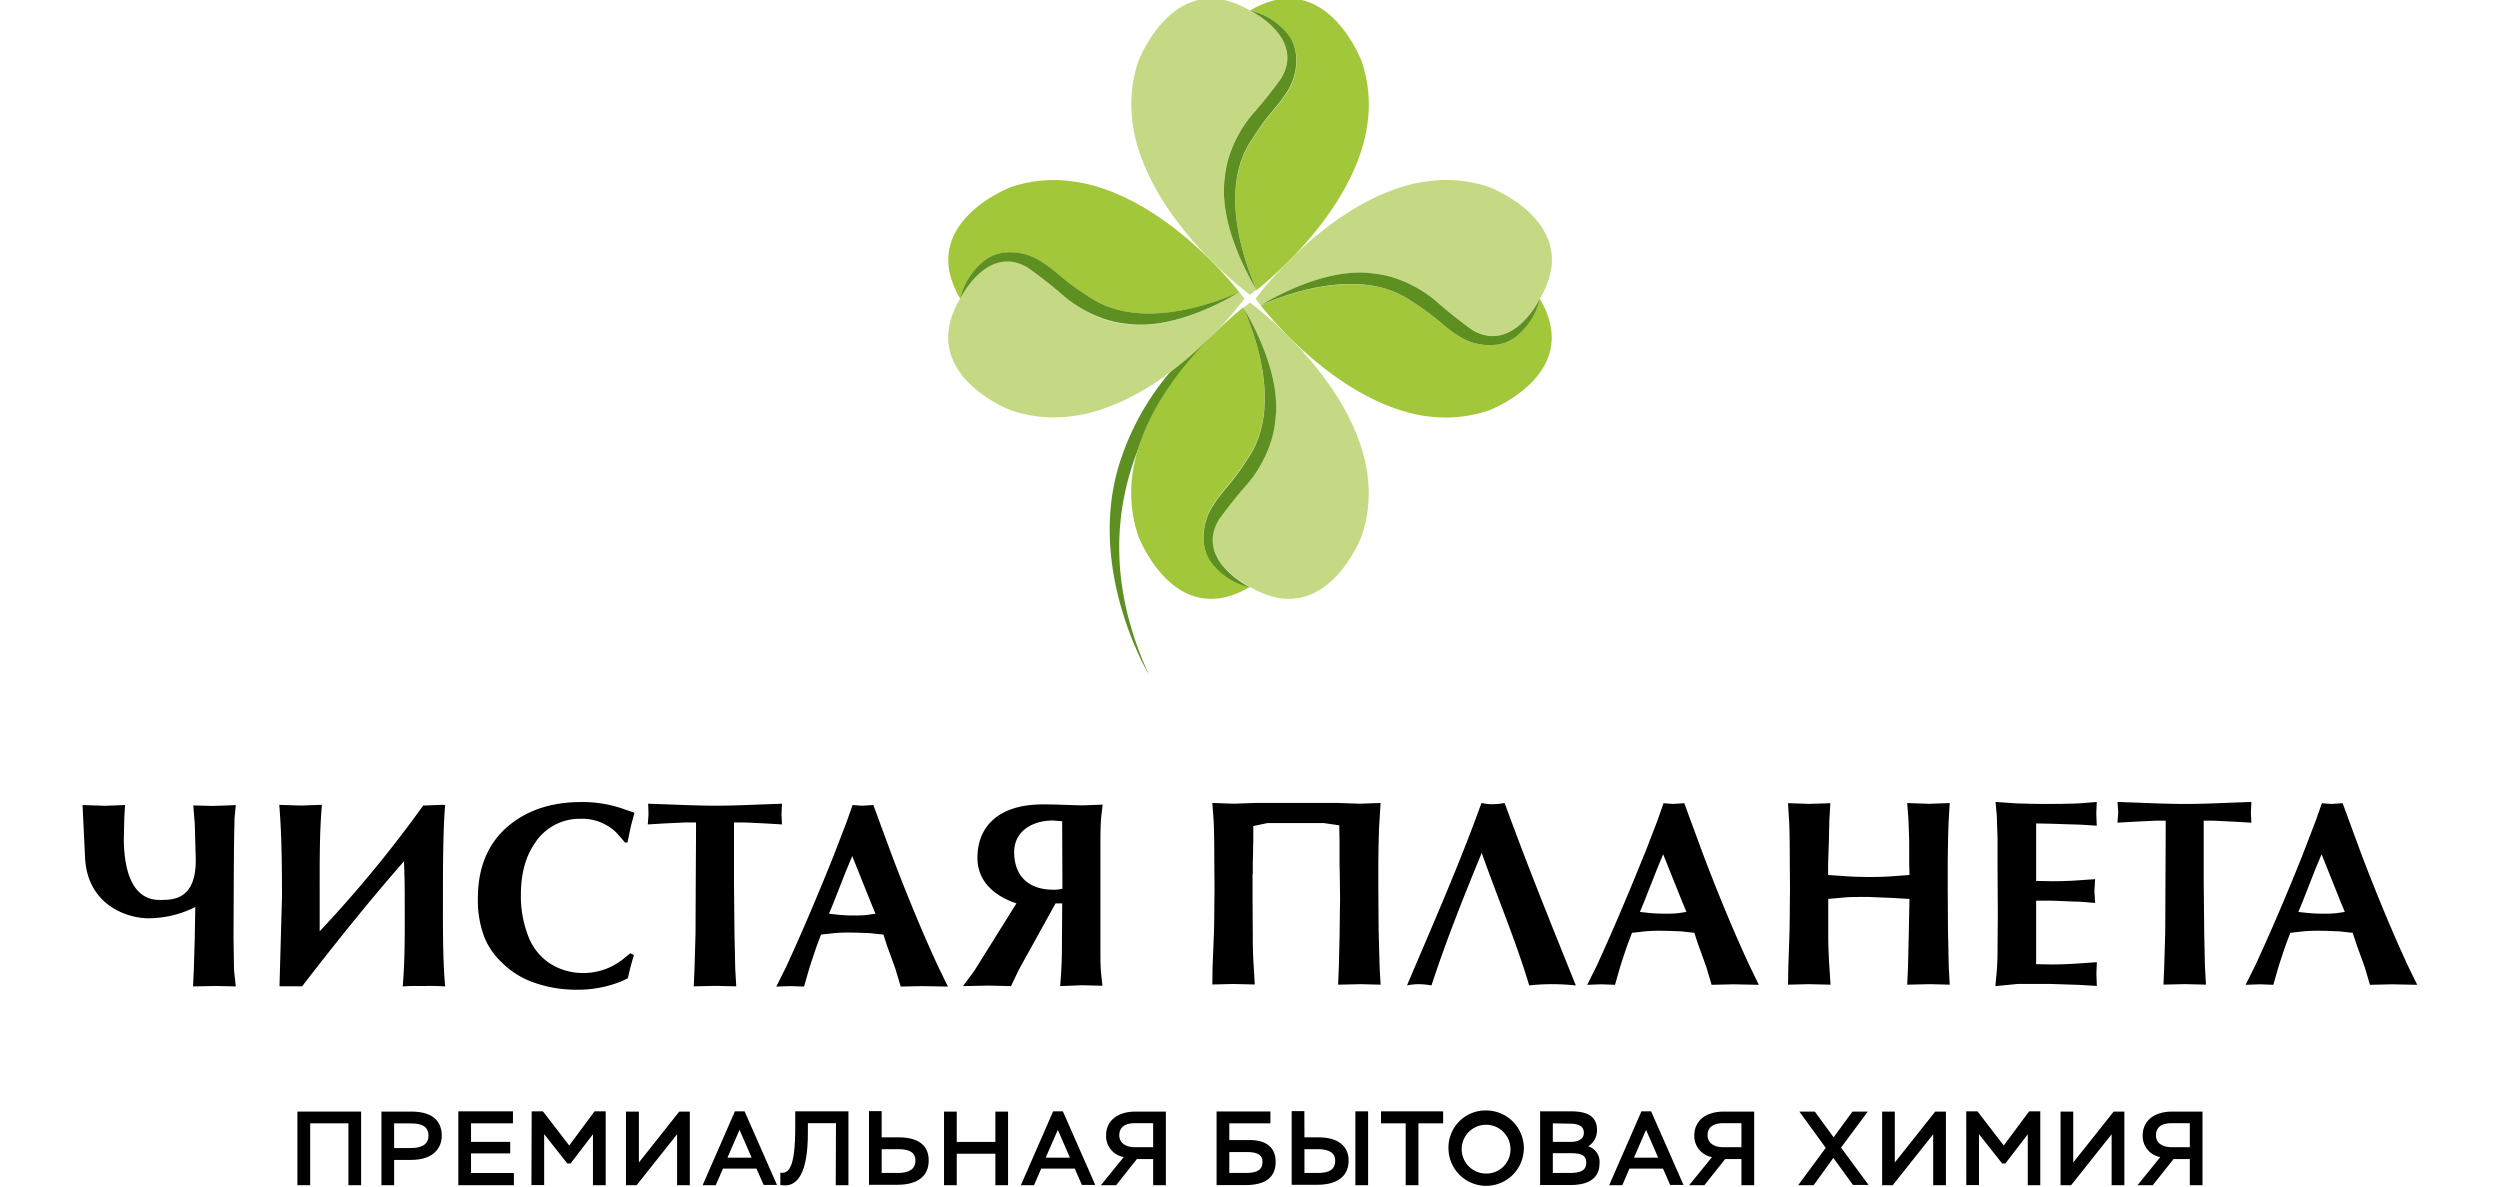 <?xml version="1.0" encoding="UTF-8"?> <svg xmlns="http://www.w3.org/2000/svg" id="Logo_grey_RUS_Изображение" data-name="Logo_grey_RUS Изображение" viewBox="0 0 540 256.31"> <defs> <style> .cls-1 { fill: #5d8f21; } .cls-2 { fill: #c5d984; } .cls-3 { fill: #a2c73a; } .cls-4 { fill: #adcd5b; opacity: 0.46; } </style> </defs> <g> <path d="M48.5,174l2.43-.11-.27,2.81c0,1-.11,2.64-.16,12.25l-.06,13.61.11,7,.38,3.51-4.32-.1-4.91.1.16-3.51.21-7,.11-6.64a22.78,22.78,0,0,1-10.09,2.43c-4.81,0-13.28-3-13.72-13.18l-.54-11.28,4.86.16,4.32-.16-.16,2.75-.11,4.75c.11,8.43,2.75,13,7.72,13,2.92,0,7.77,0,7.83-8.48l-.22-8-.32-3.94,4,.11Zm47.66-.11c-.32,3.35-.48,9.39-.48,17.38,0,6.91-.11,15.6.48,21.81a40.13,40.13,0,0,0-4.37-.1c-1.62,0-3.13-.06-4.8.1.54-6.47.43-12.79.43-19.43,0-2.54-.06-5.56-.16-7.61-7.62,8.69-15,17.92-22,27H60.37l.54-19.43c0-7.4-.11-14.09-.59-19.76L65,174l4.54-.16c-.54,5.88-.49,12.42-.49,19.7v7.62A266.3,266.3,0,0,0,91.41,174l4.27-.16Zm40,35.09-.55,2.32-1.34.65a25.16,25.16,0,0,1-9.78,1.83,27.26,27.26,0,0,1-9.93-1.83,18.22,18.22,0,0,1-6.21-4.1,15.42,15.42,0,0,1-3.72-5.4,22.32,22.32,0,0,1-1.41-8.37c0-6.64,2.11-11.77,6.37-15.49,4.16-3.57,9.45-5.35,16-5.35a26.7,26.7,0,0,1,9.29,1.57l2.16.75-.76,2.86-.75,3.57H135c-.75-.92-1.4-1.62-1.94-2.22a10.53,10.53,0,0,0-7.67-2.91,11.47,11.47,0,0,0-9.88,5.29c-2,2.91-3,6.59-3,11.17a23.74,23.74,0,0,0,1.56,8.8,12.15,12.15,0,0,0,4.65,5.94,13.12,13.12,0,0,0,7.12,2.11,13.68,13.68,0,0,0,8.64-2.92l1.68-1.35.75.38ZM140,173.6l4.48.16c4,.16,7.34.27,10,.27,2.86,0,6.15-.11,10-.27l4.43-.16-.11,2.27.11,2.21-3.62-.22-4.48-.21h-2.27v13.12l.11,11,.16,7.5.22,3.78-4.59-.1-4.59.1.16-3.78.22-7.5.05-11,.06-10.69v-2.43h-2.27l-4.54.21-3.61.22.16-2.21ZM180,185l2.81-7.29,1.35-3.83,2,.16,2.49-.16,1.4,3.83,2.65,7.18q5.1,13.44,10,24l2.05,4.21-5.45-.1-4.75.1-1.14-3.83-1.78-4.91-.81-2.49-3-.32c-.92,0-2.27-.11-3.84-.11a35.26,35.26,0,0,0-3.72.11l-2.92.32-.91,2.43c-.54,1.51-1.08,3.19-1.62,4.86l-1.14,3.94-2.91-.1-3.08.1,2.05-4.1C173,201.94,176.38,194,180,185Zm1,12.58a32.27,32.27,0,0,0,3.41.16,23.1,23.1,0,0,0,2.86-.11l1.83-.27-.91-2.21-2.81-7-1.3-3.24-1.35,3.24-2.75,7-.92,2.21Zm56.9-21.49c-.16,1.46-.21,3.51-.21,6v21.16c0,3.08,0,5.24.1,6.48l.33,3.19-4.48-.11L229,213l.22-3.14q.17-2.67.16-6.47l.06-8.26H228l-8,14.46L218.38,213l-4.86-.11L208,213l2.38-3.19,9.17-14.68c-4.32-1.41-8.42-4.48-8.42-9.78-.05-6.31,4-11.6,14.15-11.6,2.86,0,5.72.16,8.58.21l4.32-.16Zm-8.47,1.3-2-.16c-4.38,0-8.37,2.26-8.37,6.85,0,4.27,2.26,8.1,8.53,8.1a6.94,6.94,0,0,0,1.89-.22ZM289.39,189l-.05-2.33v-5l-.06-3.4-3.34-.49H273.79l-3.08.65,0,3.24-.11,5v2.11l-.05,0v5.4l.05,7.78c0,2.43.06,4.8.22,7.12l.21,3.57-4.69-.11-4.48.11.05-3.62.32-8c.06-2.32.06-5.35.11-9.07l-.05-5.83c0-4.43-.06-7.45-.16-9.13l-.27-3.56,4.64.16,4.53-.16h18l4.7.16,4.48-.16-.22,3.56c-.16,2-.21,5-.27,9.13V192l.06,8.69.21,8,.22,4-4.32-.11-4.86.11.16-3.84.16-6.8.06-5.07.05-2.81ZM325,173.44c4.85,13.33,10.09,26.29,15.38,39.41-1.62-.16-3.35-.27-5.07-.27a45.78,45.78,0,0,0-5,.27c-2.86-9.56-6.86-19-10.26-28.62-3.94,9.56-7.72,19.06-10.85,28.62a17.27,17.27,0,0,0-2.7-.27,12.87,12.87,0,0,0-2.59.27c5.56-13.12,11.23-25.92,16.09-39.41a10.43,10.43,0,0,0,2.42.27A14.34,14.34,0,0,0,325,173.44Zm30.17,11.17,2.81-7.29,1.35-3.83,2,.16,2.48-.16,1.4,3.83,2.65,7.18q5.1,13.45,10,24l2.05,4.22-5.45-.11-4.75.11-1.14-3.84-1.78-4.91-.81-2.48-3-.33c-.92,0-2.27-.11-3.83-.11a35.37,35.37,0,0,0-3.73.11l-2.91.33-.92,2.43c-.54,1.51-1.08,3.18-1.62,4.85l-1.13,3.95-2.92-.11-3.08.11,2.05-4.11C348.12,201.56,351.52,193.63,355.14,184.61Zm1,12.58a32.07,32.07,0,0,0,3.4.16,25.3,25.3,0,0,0,2.86-.1l1.84-.27-.92-2.22-2.81-7-1.3-3.24-1.34,3.24-2.76,7-.92,2.22Zm39.19-23.7-.22,3.62-.1,4.59-.17,5V189l3.78.26c1.57.11,3.24.17,5.24.17s3.56-.06,5-.17l3.56-.26-.06-2.33v-5l-.16-4.59-.27-3.62,4.75.16,4.43-.16-.21,3.56c-.11,2-.17,5-.22,9.13V192l.05,8.69.17,8,.21,4-4.32-.11-4.86.11.17-3.84.16-6.8.1-5.07.06-2.81-3.78-.22-5.08-.21c-2.32,0-4,0-5.12.1l-3.57.33V202c0,2.43.11,4.8.27,7.12l.22,3.57-4.75-.11-4.43.11.06-3.62.27-8c.05-2.32.05-5.35.1-9.07l-.05-5.83c0-4.43-.05-7.45-.16-9.13l-.22-3.56,4.59.16Zm36.11,31.21.06-7.18-.06-10.37v-6.1l-.16-4.91-.27-2.92,4.81.33c1.13,0,3,.1,5.56.1q5.74,0,8.26-.16l3.23-.27-.1,2.49.1,2.64-3.4-.22-6.69-.21-3-.06v12.42l3.34.06c2.11,0,4.16-.06,6.16-.22l3.24-.22-.16,2.59.16,2.54-3.4-.27c-1.79,0-3.78-.16-6.1-.21l-3.24,0v13.71l3.13.06c1.83,0,3.89-.06,6.1-.22l3.88-.27-.1,2.59.1,2.54-3.67-.22-6.47-.21-6.91,0L431,213l.27-2.86C431.42,208.64,431.47,206.8,431.47,204.7Zm25.91-31.48,4.49.16c4,.17,7.34.27,10,.27,2.86,0,6.15-.1,10-.27l4.43-.16-.11,2.27.11,2.21-3.62-.21-4.48-.22H476v13.12l.11,11,.16,7.51.22,3.78-4.59-.11-4.59.11.16-3.78.22-7.51.05-11,.05-10.69v-2.43h-2.26l-4.54.22-3.62.21.17-2.21Zm40,11.39,2.8-7.29,1.35-3.83,2,.16,2.48-.16,1.41,3.83,2.64,7.18q5.12,13.45,10,24l2.06,4.22-5.46-.11-4.75.11-1.13-3.84-1.78-4.91-.81-2.48-3-.33c-.92,0-2.27-.11-3.84-.11a35.16,35.16,0,0,0-3.72.11l-2.92.33-.92,2.43c-.54,1.51-1.08,3.18-1.62,4.85l-1.13,3.95-2.91-.11-3.08.11,2.05-4.11C490.37,201.56,493.77,193.63,497.39,184.61Zm1,12.58a32.21,32.21,0,0,0,3.4.16,25.58,25.58,0,0,0,2.87-.1l1.83-.27-.92-2.22-2.8-7-1.3-3.24-1.35,3.24-2.75,7-.92,2.22Z"></path> <g> <path d="M75.26,242.64H67V256H64.24v-15.9H78V256H75.26Z"></path> <path d="M82.39,256v-15.9h6.42c5.36,0,6.61,2.7,6.61,5.22s-1.68,5.22-6.63,5.22H85.13V256Zm2.74-13.34v5.32h3.62c2.68,0,3.81-1.05,3.81-2.68s-1-2.64-3.66-2.64Z"></path> <path d="M99,240.05H110.8v2.59h-9.06v4h8.47v2.5h-8.47v4.23H111V256H99Z"></path> <path d="M114.84,240.05h2.43l5.68,7.38,5.47-7.38h2.41V256h-2.75v-11l-4.84,6.31h-.7l-5-6.33v11h-2.75Z"></path> <path d="M135.21,256v-15.9H138v11l8.72-11H149V256h-2.75v-11l-8.74,11Z"></path> <path d="M158.74,240.05h2.09l7,15.9h-2.88l-1.55-3.53h-7.24L154.61,256h-2.84Zm-1.61,10h5.22l-2.61-6Z"></path> <path d="M180.57,242.61H174.5v2.16c0,8.93-2.43,11.31-4.95,11.27-.3,0-.66-.05-1-.07v-2.66c1.74.2,3.22-.82,3.22-9.74v-3.52h11.49V256h-2.74Z"></path> <path d="M190.44,245.66h3.61c4.39,0,6.55,1.79,6.55,5,0,3.47-2.5,5.25-6.73,5.25H187.7v-15.9h2.74Zm0,2.56v5.14h3.5c2.48,0,3.79-.87,3.79-2.66s-1.29-2.48-3.72-2.48Z"></path> <path d="M215,249.2h-8.34V256h-2.75v-15.9h2.75v6.56H215v-6.56h2.74V256H215Z"></path> <path d="M227.48,240.05h2.1l7,15.9h-2.89l-1.54-3.53h-7.25L223.35,256h-2.84Zm-1.61,10h5.23l-2.61-6Z"></path> <path d="M249.08,250.36h-3.52L241.09,256H237.8l4.92-6.07a4.61,4.61,0,0,1-3.81-4.66c0-2.88,2.09-5.17,6.45-5.17h6.47V256h-2.75Zm0-2.57v-5.18h-3.93c-2.43,0-3.38,1.07-3.38,2.61s1.18,2.48,3.11,2.57Z"></path> <path d="M274.41,242.64h-8.88v3.61h4.38c3.77,0,5.63,1.72,5.63,4.72,0,3.45-2.36,5-6.45,5h-6.31v-15.9h11.63Zm-8.88,6.2v4.52h3.7c2.29,0,3.47-.71,3.47-2.37,0-1.49-1-2.15-3.34-2.15Z"></path> <path d="M281.76,245.66h3c4.38,0,6.54,2,6.54,5,0,3.47-2.52,5.25-6.75,5.25H279v-15.9h2.74Zm0,2.56v5.14h2.84c2.48,0,3.8-.71,3.8-2.66,0-1.66-1.3-2.48-3.75-2.48Zm11-8.17h2.75V256h-2.75Z"></path> <path d="M298.3,240.05h13.42v2.59h-5.34V256h-2.75V242.64H298.3Z"></path> <path d="M321,239.86a8.14,8.14,0,1,1-8.13,8.14A8,8,0,0,1,321,239.86Zm0,13.63a5.2,5.2,0,0,0,5.26-5.49,5.27,5.27,0,1,0-5.26,5.49Z"></path> <path d="M332.66,240.05h6.74c4.25,0,5.55,1.68,5.55,4a4,4,0,0,1-1.91,3.55,3.49,3.49,0,0,1,2.45,3.72c0,3.29-2.54,4.64-6.22,4.64h-6.61Zm2.75,2.59v4h3.93c1.75,0,2.77-.73,2.77-1.93s-.71-2-3.07-2Zm0,6.45v4.27h3.68c2.49,0,3.54-.66,3.54-2.21s-.95-2.06-3.36-2.06Z"></path> <path d="M354.55,240.05h2.09l7,15.9h-2.89l-1.54-3.53h-7.25L350.42,256h-2.84Zm-1.61,10h5.22l-2.61-6Z"></path> <path d="M376.15,250.36h-3.52L368.15,256h-3.29l4.93-6.07a4.6,4.6,0,0,1-3.82-4.66c0-2.88,2.09-5.17,6.46-5.17h6.47V256h-2.75Zm0-2.57v-5.18h-3.93c-2.43,0-3.38,1.07-3.38,2.61s1.18,2.48,3.11,2.57Z"></path> <path d="M397.66,247.88l5.95,8.07h-3.36L396,250.11,391.75,256h-3.34l5.95-8.07-5.7-7.83H392l4.06,5.56,4.07-5.56h3.31Z"></path> <path d="M406.54,256v-15.9h2.74v11l8.73-11h2.31V256h-2.75v-11l-8.74,11Z"></path> <path d="M424.71,240.05h2.43l5.67,7.38,5.48-7.38h2.41V256H438v-11l-4.84,6.31h-.7l-5-6.33v11h-2.74Z"></path> <path d="M445.08,256v-15.9h2.74v11l8.73-11h2.31V256h-2.75v-11l-8.74,11Z"></path> <path d="M473,250.36h-3.52L465,256h-3.3l4.93-6.07a4.6,4.6,0,0,1-3.81-4.66c0-2.88,2.09-5.17,6.45-5.17h6.47V256H473Zm0-2.57v-5.18h-3.93c-2.43,0-3.38,1.07-3.38,2.61s1.18,2.48,3.11,2.57Z"></path> </g> <g> <path class="cls-1" d="M248.18,145.75s-13.73-22.78-6.26-46a56.73,56.73,0,0,1,10.92-19.49c8-9.36,14.84-9.22,14.84-9.22s-5.49.63-12.49,9.74C244.87,94.17,234.8,116.67,248.18,145.75Z"></path> <g> <path class="cls-2" d="M264.57,38.2a21.9,21.9,0,0,1,.77-4,27.07,27.07,0,0,1,5.15-9.53,95.31,95.31,0,0,0,6.25-7.82C282,8.07,270,2.27,270,2.27l-.12-.06A19.35,19.35,0,0,0,266.13.48c-13.73-4.66-20.26,12.8-20.26,12.8a28.91,28.91,0,0,0-1.18,13.6c0,.18,0,.37.07.56s.06.32.08.48a36.06,36.06,0,0,0,1.48,5.53c5,14.32,17.92,25.62,22.24,29.1.9.72,1.44,1.12,1.44,1.12s.54-.4,1.44-1.12C270.16,60.49,263.08,48.52,264.57,38.2Z"></path> <path class="cls-3" d="M294.13,13.28S287.6-4.18,273.87.48a19.35,19.35,0,0,0-3.75,1.73l-.12.06a14.72,14.72,0,0,1,8.56,5.61,8.74,8.74,0,0,1,1.41,4,12.29,12.29,0,0,1-1.93,8,30.75,30.75,0,0,1-2.58,3.48,55.78,55.78,0,0,0-5,6.79c-7.91,11.44-.68,28.8,1,32.48,4.32-3.48,17.25-14.78,22.24-29.1a36.06,36.06,0,0,0,1.48-5.53c0-.16,0-.32.08-.48s0-.38.07-.56A28.91,28.91,0,0,0,294.13,13.28Z"></path> <path class="cls-4" d="M246.32,33.45a36.06,36.06,0,0,1-1.48-5.53A29.41,29.41,0,0,0,246.32,33.45Z"></path> <path class="cls-1" d="M270.44,30.07a55.78,55.78,0,0,1,5-6.79A30.75,30.75,0,0,0,278,19.8a12.29,12.29,0,0,0,1.93-8,8.74,8.74,0,0,0-1.41-4A14.72,14.72,0,0,0,270,2.27s12,5.8,6.74,14.63a95.31,95.31,0,0,1-6.25,7.82,27.07,27.07,0,0,0-5.15,9.53,21.9,21.9,0,0,0-.77,4c-1.49,10.32,5.59,22.29,6.87,24.35C269.76,58.87,262.53,41.51,270.44,30.07Z"></path> </g> <g> <path class="cls-2" d="M275.43,90.84a21.9,21.9,0,0,1-.77,4,27,27,0,0,1-5.15,9.52,96.49,96.49,0,0,0-6.25,7.83C258,121,270,126.77,270,126.77l.12.06a20,20,0,0,0,3.75,1.73c13.73,4.66,20.26-12.8,20.26-12.8a28.91,28.91,0,0,0,1.18-13.6c0-.19,0-.38-.07-.56s-.06-.32-.08-.48a36.18,36.18,0,0,0-1.48-5.54c-5-14.32-17.92-25.61-22.24-29.09-.9-.73-1.44-1.12-1.44-1.12s-.54.39-1.44,1.12C269.84,68.55,276.92,80.52,275.43,90.84Z"></path> <path class="cls-3" d="M245.87,115.76s6.53,17.46,20.26,12.8a20,20,0,0,0,3.75-1.73l.12-.06a14.7,14.7,0,0,1-8.56-5.62,8.66,8.66,0,0,1-1.41-4,12.34,12.34,0,0,1,1.93-8,30.75,30.75,0,0,1,2.58-3.48,56.17,56.17,0,0,0,5-6.78c7.91-11.45.68-28.81-1-32.48-4.32,3.48-17.25,14.77-22.24,29.09a36.18,36.18,0,0,0-1.48,5.54c0,.16-.05.32-.08.48s0,.37-.07.56A28.91,28.91,0,0,0,245.87,115.76Z"></path> <path class="cls-4" d="M293.68,95.58a36.18,36.18,0,0,1,1.48,5.54A29.71,29.71,0,0,0,293.68,95.58Z"></path> <path class="cls-1" d="M269.56,99a56.17,56.17,0,0,1-5,6.78,30.75,30.75,0,0,0-2.58,3.48,12.34,12.34,0,0,0-1.93,8,8.66,8.66,0,0,0,1.41,4,14.7,14.7,0,0,0,8.56,5.62s-12-5.81-6.74-14.63a96.49,96.49,0,0,1,6.25-7.83,27,27,0,0,0,5.15-9.52,21.9,21.9,0,0,0,.77-4c1.49-10.32-5.59-22.29-6.87-24.35C270.24,70.16,277.47,87.52,269.56,99Z"></path> </g> <g> <path class="cls-2" d="M243.33,70a21.9,21.9,0,0,1-4-.77A26.83,26.83,0,0,1,229.86,64,97.75,97.75,0,0,0,222,57.78c-8.82-5.24-14.63,6.74-14.63,6.74l-.06.11a20.33,20.33,0,0,0-1.73,3.76C201,82.12,218.42,88.65,218.42,88.65A29,29,0,0,0,232,89.83l.57-.08.48-.07a36.37,36.37,0,0,0,5.53-1.48c14.32-5,25.61-17.92,29.09-22.24.73-.9,1.12-1.44,1.12-1.44s-.39-.54-1.12-1.44C265.62,64.36,253.66,71.44,243.33,70Z"></path> <path class="cls-3" d="M218.42,40.39S201,46.92,205.61,60.65a20,20,0,0,0,1.73,3.75l.06.12A14.7,14.7,0,0,1,213,56a8.7,8.7,0,0,1,4-1.41,12.32,12.32,0,0,1,7.95,1.93,30.75,30.75,0,0,1,3.48,2.58,56.17,56.17,0,0,0,6.78,5c11.45,7.91,28.81.68,32.48-1-3.48-4.33-14.77-17.25-29.09-22.25a37.54,37.54,0,0,0-5.53-1.47l-.48-.08-.57-.07A28.86,28.86,0,0,0,218.42,40.39Z"></path> <path class="cls-4" d="M238.59,88.2a36.37,36.37,0,0,1-5.53,1.48A29.41,29.41,0,0,0,238.59,88.2Z"></path> <path class="cls-1" d="M235.2,64.08a56.17,56.17,0,0,1-6.78-5,30.75,30.75,0,0,0-3.48-2.58A12.32,12.32,0,0,0,217,54.55,8.7,8.7,0,0,0,213,56a14.7,14.7,0,0,0-5.62,8.56s5.81-12,14.63-6.74A97.75,97.75,0,0,1,229.86,64a26.83,26.83,0,0,0,9.52,5.16,21.9,21.9,0,0,0,4,.77c10.33,1.49,22.29-5.59,24.35-6.87C264,64.76,246.65,72,235.2,64.08Z"></path> </g> <g> <path class="cls-2" d="M296.67,59.09a21.9,21.9,0,0,1,3.95.77A27,27,0,0,1,310.14,65,96.49,96.49,0,0,0,318,71.26c8.82,5.24,14.63-6.74,14.63-6.74l.06-.12a20,20,0,0,0,1.73-3.75c4.65-13.73-12.81-20.26-12.81-20.26A28.86,28.86,0,0,0,308,39.21l-.57.07-.48.08a37.54,37.54,0,0,0-5.53,1.47c-14.32,5-25.61,17.92-29.09,22.25-.73.9-1.12,1.44-1.12,1.44s.39.54,1.12,1.44C274.38,64.68,286.34,57.6,296.67,59.09Z"></path> <path class="cls-3" d="M321.58,88.65S339,82.12,334.39,68.39a20.33,20.33,0,0,0-1.73-3.76l-.06-.11A14.7,14.7,0,0,1,327,73.08a8.7,8.7,0,0,1-4,1.41,12.27,12.27,0,0,1-7.95-1.94A29.37,29.37,0,0,1,311.58,70a56.17,56.17,0,0,0-6.78-5c-11.45-7.91-28.81-.68-32.48,1,3.48,4.32,14.77,17.25,29.09,22.24a36.37,36.37,0,0,0,5.53,1.48l.48.07.57.08A29,29,0,0,0,321.58,88.65Z"></path> <path class="cls-4" d="M301.41,40.83a37.54,37.54,0,0,1,5.53-1.47A30.15,30.15,0,0,0,301.41,40.83Z"></path> <path class="cls-1" d="M304.8,65a56.17,56.17,0,0,1,6.78,5,29.37,29.37,0,0,0,3.48,2.57A12.27,12.27,0,0,0,323,74.49a8.7,8.7,0,0,0,4-1.41,14.7,14.7,0,0,0,5.62-8.56s-5.81,12-14.63,6.74A96.49,96.49,0,0,1,310.14,65a27,27,0,0,0-9.52-5.15,21.9,21.9,0,0,0-3.95-.77c-10.33-1.49-22.29,5.59-24.35,6.87C276,64.28,293.35,57.05,304.8,65Z"></path> </g> </g> </g> </svg> 